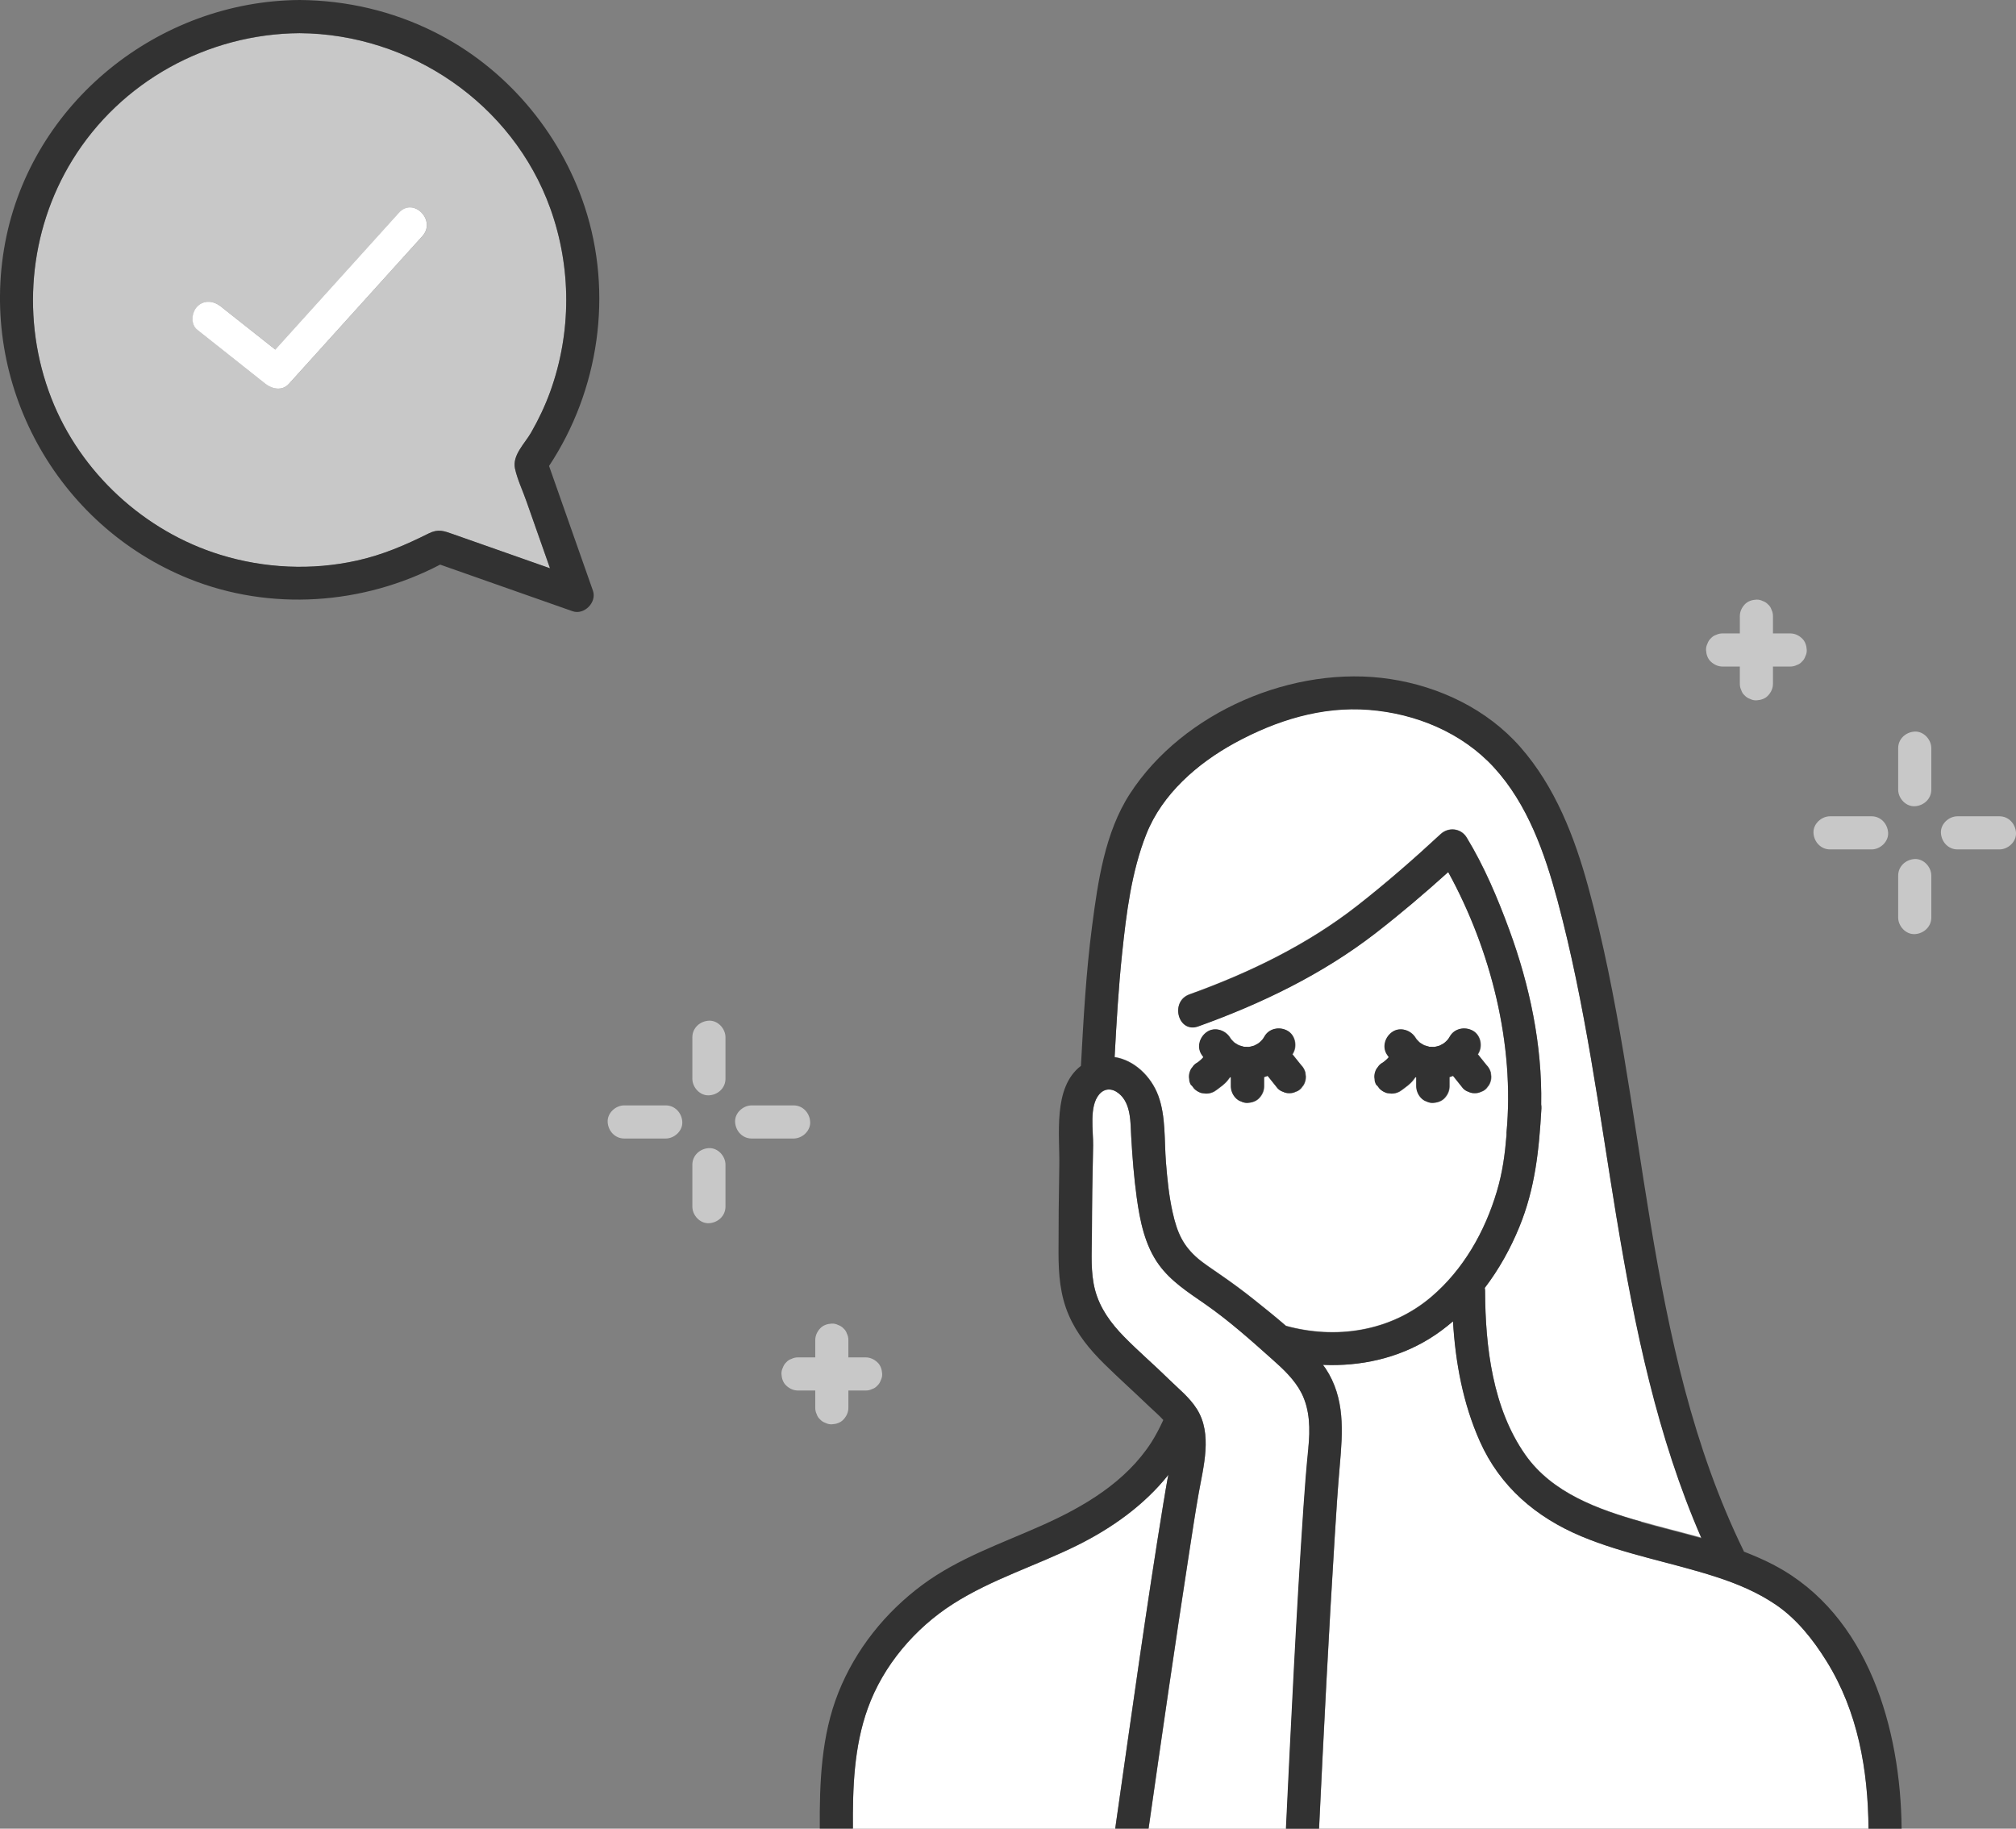 <?xml version="1.0" encoding="UTF-8"?>
<svg id="_レイヤー_2" data-name="レイヤー 2" xmlns="http://www.w3.org/2000/svg" viewBox="0 0 182.57 165.6">
  <rect x="0" y="0" width="182.57" height="165.6" fill="#808080" stroke="none"/>
  <defs>
    <style>
      .cls-1 {
        fill: #fff;
      }

      .cls-2 {
        fill: #323232;
      }

      .cls-3 {
        fill: #c8c8c8;
      }
    </style>
  </defs>
  <g id="_レイヤー_2-2" data-name="レイヤー 2">
    <g>
      <path class="cls-1" d="M112.24,94.68c-.08-.03-.15-.05-.02,0,0,0,.02,0,.02,0Z"/>
      <path class="cls-1" d="M146.41,110.34c-1.59-9.65-2.83-19.39-5.37-28.85-1.15-4.27-2.69-8.68-5.73-12-2.9-3.17-7.09-4.89-11.33-5.23-4.3-.34-8.43,.96-12.18,3.01-3.36,1.84-6.55,4.61-7.99,8.25-1.34,3.4-1.81,7.18-2.19,10.79-.33,3.13-.51,6.26-.68,9.4,1.76,.27,3.3,1.72,3.95,3.48,.7,1.88,.54,4.07,.7,6.05,.12,1.51,.27,3.03,.6,4.51,.42,1.89,.95,3.06,2.34,4.24,.41,.35,1.27,.93,1.92,1.38,1.06,.73,2.1,1.49,3.1,2.29,.94,.75,1.94,1.55,2.91,2.39,4.48,1.23,9.43,.54,13.15-2.62,2.91-2.47,4.86-5.91,5.94-9.54,.53-1.77,.74-3.4,.88-5.12,0-.07,0-.15,0-.23,.74-7.94-1.4-16.53-5.28-23.59-2.13,1.93-4.33,3.8-6.6,5.55-4.8,3.71-10.34,6.38-16.03,8.42-1.82,.65-2.6-2.25-.8-2.89,5.4-1.94,10.69-4.5,15.22-8.05,2.6-2.03,5.1-4.21,7.52-6.46,.71-.66,1.84-.54,2.36,.3,1.59,2.61,2.81,5.5,3.86,8.36,1.85,5.04,2.99,10.43,2.89,15.82,.02,.11,.03,.23,.02,.36-.21,3.73-.56,7.23-2,10.73-.8,1.96-1.85,3.84-3.13,5.52,.02,.09,.03,.19,.03,.29,.02,5.03,.68,10.61,3.65,14.83,2.43,3.46,6.6,4.95,10.5,6.05,1.8,.51,3.63,.96,5.45,1.46-4.01-9.19-6.04-19.06-7.67-28.93Zm-21.86-13.2c.05-.2,.14-.37,.27-.51,.11-.16,.25-.29,.42-.39,.05-.03,.09-.06,.14-.1,.15-.12,.29-.25,.42-.4-.06-.09-.13-.17-.18-.26-.44-.71-.13-1.62,.54-2.05,.69-.45,1.64-.13,2.05,.54,.03,.05,.07,.1,.1,.15,.08,.08,.15,.16,.23,.24,.03,.02,.05,.05,.08,.07,.1,.07,.2,.13,.31,.19,.04,.02,.09,.04,.14,.06,.1,.03,.2,.07,.31,.09,.02,0,.06,.02,.09,.03,.12,0,.24,.01,.37,.01,.03,0,.07,0,.11,0,.12-.03,.24-.05,.36-.09,.03-.01,.07-.02,.1-.03,.1-.05,.2-.1,.3-.16,.04-.02,.08-.05,.12-.08,.08-.07,.16-.14,.23-.21,.03-.03,.06-.07,.1-.11,.06-.09,.11-.17,.17-.26,.42-.73,1.34-.91,2.05-.54,.72,.38,.93,1.37,.54,2.05-.02,.03-.04,.06-.06,.1l.77,.96c.19,.19,.31,.41,.39,.66,.02,.13,.04,.27,.05,.4,0,.27-.07,.52-.2,.76-.08,.1-.16,.2-.23,.3-.14,.15-.3,.25-.48,.31-.18,.09-.37,.14-.58,.13-.21,0-.4-.04-.58-.13-.19-.06-.35-.16-.48-.31-.27-.33-.53-.67-.8-1-.04-.04-.07-.09-.1-.13-.11,.05-.22,.08-.33,.12v.83c0,.41-.17,.77-.44,1.06-.27,.29-.67,.42-1.06,.44-.21,0-.4-.04-.58-.13-.19-.06-.35-.16-.48-.31-.27-.27-.44-.68-.44-1.06v-.81s-.05-.02-.08-.02c-.14,.19-.28,.38-.45,.54-.14,.14-.3,.26-.46,.38-.17,.13-.33,.26-.51,.37-.23,.14-.49,.2-.76,.2-.13-.02-.27-.04-.4-.05-.25-.07-.47-.2-.66-.39-.08-.1-.16-.2-.23-.3-.11-.17-.17-.36-.18-.56-.04-.2-.04-.4,.03-.6Zm-16.79,0c.05-.2,.14-.37,.27-.51,.11-.16,.25-.29,.42-.39,.05-.03,.09-.06,.14-.1,.15-.12,.29-.25,.42-.4-.06-.09-.13-.17-.18-.26-.44-.71-.13-1.62,.54-2.05,.69-.45,1.64-.13,2.05,.54,.03,.05,.07,.1,.1,.15,.08,.08,.15,.16,.23,.24,.03,.02,.05,.05,.08,.07,.1,.07,.2,.13,.31,.19,.04,.02,.09,.04,.14,.06,.1,.03,.2,.07,.31,.09,.02,0,.05,.02,.09,.03,.12,0,.24,.01,.37,.01,.03,0,.07,0,.11,0,.12-.03,.24-.05,.36-.09,.03-.01,.07-.02,.1-.03,.1-.05,.2-.1,.3-.16,.04-.02,.08-.05,.12-.08,.08-.07,.16-.14,.23-.21,.03-.03,.06-.07,.1-.11,.06-.09,.12-.17,.17-.26,.42-.73,1.34-.91,2.05-.54,.72,.38,.93,1.37,.54,2.05-.02,.03-.04,.06-.06,.1l.77,.96c.19,.19,.31,.41,.39,.66,.02,.13,.04,.27,.05,.4,0,.27-.07,.52-.2,.76-.08,.1-.16,.2-.23,.3-.14,.15-.3,.25-.48,.31-.18,.09-.37,.14-.58,.13-.21,0-.4-.04-.58-.13-.19-.06-.35-.16-.48-.31-.27-.33-.53-.67-.8-1-.04-.04-.07-.09-.1-.13-.11,.05-.22,.08-.33,.12v.83c0,.41-.17,.77-.44,1.06-.27,.29-.67,.42-1.06,.44-.21,0-.4-.04-.58-.13-.19-.06-.35-.16-.48-.31-.27-.27-.44-.68-.44-1.06v-.81s-.05-.02-.08-.02c-.14,.19-.28,.38-.45,.54-.14,.14-.3,.26-.46,.38-.17,.13-.33,.26-.51,.37-.23,.14-.49,.2-.76,.2-.13-.02-.27-.04-.4-.05-.25-.07-.47-.2-.66-.39-.08-.1-.16-.2-.23-.3-.11-.17-.17-.36-.18-.56-.04-.2-.04-.4,.03-.6Z"/>
      <path class="cls-1" d="M118.49,131.14c.17-1.68,.16-3.46-.63-5-.62-1.21-1.62-2.14-2.63-3.03-1.99-1.77-3.94-3.52-6.13-5.04-1.5-1.04-3.05-2.03-4.14-3.53-1.28-1.75-1.72-3.98-2.01-6.08-.25-1.83-.4-3.66-.5-5.5-.07-1.28,0-3.02-1.12-3.93-.6-.49-1.29-.5-1.78,.08-.94,1.09-.53,3.34-.55,4.64-.06,2.7-.1,5.39-.11,8.09,0,1.66-.14,3.38,.29,5,.44,1.66,1.44,3.01,2.63,4.22,1.29,1.32,2.7,2.51,4.01,3.81,.88,.87,1.91,1.68,2.58,2.74,1.42,2.26,.59,5.2,.16,7.62-.32,1.8-.59,3.62-.87,5.43-1.28,8.31-2.48,16.62-3.67,24.94h12.46c.47-9.71,.94-19.43,1.59-29.14,.12-1.78,.26-3.55,.44-5.33Z"/>
      <path class="cls-1" d="M105.39,135.95c.11-.67,.22-1.33,.34-2,.02-.13,.05-.26,.08-.39-2.18,2.73-5.08,4.81-8.22,6.37-3.73,1.85-7.76,3.07-11.28,5.32-3.45,2.2-6.33,5.58-7.72,9.45-1.26,3.49-1.37,7.22-1.35,10.9h23.75c.03-.19,.06-.39,.08-.58,1.39-9.69,2.73-19.4,4.31-29.07Z"/>
      <path class="cls-1" d="M160.87,145.34c-1.66-1.14-3.52-1.92-5.43-2.54-4.05-1.32-8.29-2.03-12.24-3.69-4.1-1.72-7.35-4.49-9.18-8.6-1.52-3.41-2.21-7.13-2.43-10.86-.66,.56-1.35,1.09-2.1,1.55-2.92,1.81-6.3,2.54-9.68,2.39,.08,.11,.17,.23,.25,.34,1.76,2.67,1.55,5.7,1.28,8.74-.19,2.16-.32,4.32-.46,6.48-.55,8.81-.99,17.62-1.42,26.44h49.76c-.04-5.31-.96-10.61-3.81-15.18-1.19-1.92-2.66-3.79-4.54-5.07Z"/>
      <path class="cls-1" d="M129.02,94.68c-.08-.03-.15-.05-.02,0,0,0,.02,0,.02,0Z"/>
      <g>
        <path class="cls-3" d="M46.64,42.45c-.27-1.22,.88-2.27,1.45-3.26,.69-1.19,1.28-2.43,1.74-3.72,1.93-5.35,1.93-11.23,.01-16.58-3.41-9.5-12.69-15.82-22.71-15.88-8.34,.06-16.2,4.37-20.58,11.5-3.97,6.45-4.65,14.51-1.9,21.56,2.62,6.73,8.42,12.06,15.31,14.18,3.99,1.23,8.29,1.43,12.37,.52,2.3-.51,4.38-1.4,6.48-2.45,.89-.45,1.39-.23,2.22,.06,2.93,1.03,5.85,2.06,8.78,3.09-.71-2.02-1.42-4.03-2.13-6.05-.34-.96-.82-1.97-1.04-2.97Zm-8.38-21.07c-.51,.56-1.01,1.12-1.52,1.68-3.52,3.9-7.05,7.8-10.57,11.7-.59,.66-1.51,.48-2.12,0-2.06-1.63-4.12-3.26-6.17-4.89-.64-.51-.52-1.6,0-2.12,.62-.62,1.49-.5,2.12,0,1.65,1.3,3.29,2.61,4.94,3.91,.21-.23,.42-.47,.63-.7,3.52-3.9,7.05-7.8,10.57-11.7,1.3-1.44,3.41,.69,2.12,2.12Z"/>
        <path class="cls-2" d="M49.72,42.2c4.54-6.86,5.82-15.63,3.23-23.48-2.25-6.82-7.21-12.64-13.65-15.84C35.51,.99,31.36,.03,27.13,0,14.34,.09,2.86,9.3,.47,21.96c-2.41,12.76,4.61,25.6,16.65,30.45,7.36,2.96,15.75,2.37,22.74-1.28,4,1.41,8,2.82,11.99,4.22,1.05,.37,2.21-.8,1.85-1.85-1.33-3.77-2.66-7.54-3.98-11.31Zm-8.69,6.17c-.83-.29-1.33-.5-2.22-.06-2.1,1.05-4.17,1.94-6.48,2.45-4.08,.91-8.38,.71-12.37-.52-6.89-2.12-12.68-7.45-15.31-14.18-2.75-7.05-2.07-15.11,1.9-21.56C10.93,7.37,18.79,3.06,27.13,3c10.02,.07,19.3,6.39,22.71,15.88,1.92,5.35,1.92,11.23-.01,16.58-.47,1.29-1.06,2.53-1.74,3.72-.57,.99-1.72,2.05-1.45,3.26,.22,1,.71,2,1.04,2.97,.71,2.02,1.42,4.03,2.13,6.05-2.93-1.03-5.85-2.06-8.78-3.09Z"/>
        <path class="cls-1" d="M36.13,19.26c-3.52,3.9-7.05,7.8-10.57,11.7-.21,.23-.42,.47-.63,.7-1.65-1.3-3.29-2.61-4.94-3.91-.63-.5-1.5-.62-2.12,0-.52,.52-.64,1.62,0,2.12,2.06,1.63,4.12,3.26,6.17,4.89,.61,.48,1.53,.66,2.12,0,3.52-3.9,7.05-7.8,10.57-11.7,.51-.56,1.01-1.12,1.52-1.68,1.29-1.43-.82-3.56-2.12-2.12Z"/>
      </g>
      <path class="cls-2" d="M160.72,141.76c-.91-.48-1.84-.88-2.79-1.25-.01-.03-.02-.07-.04-.1-9.15-18.76-8.62-40.28-14.06-60.1-1.24-4.54-3-9.07-6.14-12.65-3.01-3.43-7.32-5.49-11.8-6.17-8.7-1.32-18.74,2.95-23.57,10.4-2.26,3.5-2.89,7.92-3.42,11.97-.55,4.2-.78,8.43-1.01,12.66-2.57,1.97-1.9,6.26-1.96,9.1-.05,2.6-.07,5.2-.07,7.81,0,1.96,.14,3.85,.93,5.67,.73,1.7,1.91,3.13,3.22,4.42,1.33,1.31,2.72,2.55,4.07,3.85,.4,.38,.88,.79,1.27,1.22-.32,.69-.67,1.38-1.08,2.02-2.31,3.59-6.09,5.82-9.9,7.52-3.69,1.65-7.56,2.96-10.84,5.39-3.36,2.49-6.05,5.85-7.6,9.74-1.56,3.9-1.72,8.18-1.69,12.33h3c-.03-3.68,.09-7.41,1.35-10.9,1.39-3.87,4.27-7.25,7.72-9.45,3.53-2.25,7.56-3.47,11.28-5.32,3.13-1.56,6.04-3.63,8.22-6.37-.03,.13-.05,.27-.08,.39-.12,.66-.24,1.33-.34,2-1.58,9.66-2.92,19.37-4.31,29.07-.03,.19-.06,.39-.08,.58h3.01c1.19-8.32,2.39-16.64,3.67-24.94,.28-1.81,.55-3.62,.87-5.43,.43-2.43,1.26-5.36-.16-7.62-.66-1.06-1.69-1.87-2.58-2.74-1.31-1.29-2.72-2.49-4.01-3.81-1.19-1.21-2.18-2.56-2.63-4.22-.43-1.62-.3-3.34-.29-5,0-2.7,.05-5.39,.11-8.09,.03-1.3-.38-3.55,.55-4.64,.5-.58,1.18-.57,1.78-.08,1.12,.91,1.05,2.64,1.12,3.93,.11,1.84,.25,3.68,.5,5.5,.29,2.11,.74,4.33,2.01,6.08,1.09,1.5,2.64,2.49,4.14,3.53,2.19,1.52,4.15,3.27,6.13,5.04,1,.89,2,1.82,2.63,3.03,.79,1.54,.8,3.32,.63,5-.18,1.77-.32,3.55-.44,5.33-.66,9.7-1.12,19.42-1.59,29.14h3c.42-8.81,.87-17.63,1.42-26.44,.13-2.16,.27-4.32,.46-6.48,.27-3.04,.48-6.07-1.28-8.74-.08-.12-.17-.23-.25-.34,3.38,.15,6.76-.58,9.68-2.39,.75-.46,1.44-.99,2.1-1.55,.22,3.73,.91,7.45,2.43,10.86,1.83,4.11,5.09,6.88,9.18,8.6,3.94,1.65,8.18,2.37,12.24,3.69,1.91,.62,3.77,1.4,5.43,2.54,1.88,1.29,3.35,3.16,4.54,5.07,2.85,4.57,3.77,9.87,3.81,15.18h3c-.08-9-3-19.35-11.5-23.84Zm-12.08-3.95c-3.9-1.1-8.07-2.6-10.5-6.05-2.97-4.22-3.63-9.8-3.65-14.83,0-.1-.01-.2-.03-.29,1.28-1.68,2.33-3.56,3.13-5.52,1.44-3.51,1.79-7.01,2-10.73,0-.13,0-.25-.02-.36,.1-5.39-1.04-10.78-2.89-15.82-1.05-2.86-2.27-5.75-3.86-8.36-.52-.85-1.64-.97-2.36-.3-2.42,2.24-4.92,4.42-7.52,6.46-4.53,3.55-9.82,6.11-15.22,8.05-1.8,.65-1.03,3.55,.8,2.89,5.69-2.04,11.23-4.71,16.03-8.42,2.27-1.76,4.47-3.63,6.6-5.55,3.88,7.06,6.03,15.64,5.28,23.59,0,.08,0,.15,0,.23-.14,1.72-.35,3.35-.88,5.12-1.08,3.63-3.03,7.07-5.94,9.54-3.72,3.16-8.66,3.85-13.15,2.62-.97-.84-1.97-1.64-2.91-2.39-1-.8-2.04-1.56-3.1-2.29-.66-.45-1.51-1.03-1.92-1.38-1.38-1.18-1.92-2.35-2.34-4.24-.33-1.48-.48-3-.6-4.51-.16-1.98,0-4.16-.7-6.05-.66-1.75-2.19-3.21-3.95-3.48,.17-3.14,.35-6.27,.68-9.4,.38-3.61,.84-7.39,2.19-10.79,1.44-3.64,4.63-6.41,7.99-8.25,3.75-2.05,7.88-3.35,12.18-3.01,4.24,.33,8.43,2.06,11.33,5.23,3.03,3.32,4.58,7.73,5.73,12,2.54,9.46,3.78,19.2,5.37,28.85,1.63,9.87,3.66,19.74,7.67,28.93-1.81-.51-3.64-.95-5.45-1.46Z"/>
      <path class="cls-3" d="M60.29,100.1h-3.76c-.78,0-1.54,.69-1.5,1.5,.04,.81,.66,1.5,1.5,1.5h3.76c.78,0,1.54-.69,1.5-1.5-.04-.81-.66-1.5-1.5-1.5Z"/>
      <path class="cls-3" d="M71.87,103.1c.78,0,1.54-.69,1.5-1.5-.04-.81-.66-1.5-1.5-1.5h-3.8c-.78,0-1.54,.69-1.5,1.5,.04,.81,.66,1.5,1.5,1.5h3.8Z"/>
      <path class="cls-3" d="M64.2,92.43c-.81,.04-1.5,.66-1.5,1.5v3.76c0,.78,.69,1.54,1.5,1.5,.81-.04,1.5-.66,1.5-1.5v-3.76c0-.78-.69-1.54-1.5-1.5Z"/>
      <path class="cls-3" d="M64.2,103.97c-.81,.04-1.5,.66-1.5,1.5v3.8c0,.78,.69,1.54,1.5,1.5,.81-.04,1.5-.66,1.5-1.5v-3.8c0-.78-.69-1.54-1.5-1.5Z"/>
      <path class="cls-3" d="M72.48,122.92h-.21c-.21,0-.4,.04-.58,.13-.19,.06-.35,.16-.48,.31-.15,.14-.25,.3-.31,.48-.09,.18-.14,.37-.13,.58,.02,.39,.14,.79,.44,1.06,.29,.27,.65,.44,1.06,.44h1.56v1.56c0,.21,.04,.4,.13,.58,.06,.19,.16,.35,.31,.48,.14,.15,.3,.25,.48,.31,.18,.09,.37,.14,.58,.13,.39-.02,.79-.14,1.06-.44,.27-.29,.44-.65,.44-1.06v-1.56h1.56c.21,0,.4-.04,.58-.13,.19-.06,.35-.16,.48-.31,.15-.14,.25-.3,.31-.48,.09-.18,.14-.37,.13-.58-.02-.39-.14-.79-.44-1.06-.29-.27-.65-.44-1.06-.44h-1.56v-1.56c0-.21-.04-.4-.13-.58-.06-.19-.16-.35-.31-.48-.14-.15-.3-.25-.48-.31-.18-.09-.37-.14-.58-.13-.39,.02-.79,.14-1.06,.44-.27,.29-.44,.65-.44,1.06v1.56h-1.34Z"/>
      <path class="cls-3" d="M156,60.36h1.56v1.56c0,.21,.04,.4,.13,.58,.06,.19,.16,.35,.31,.48,.14,.15,.3,.25,.48,.31,.18,.09,.37,.14,.58,.13,.39-.02,.79-.14,1.06-.44,.27-.29,.44-.65,.44-1.06v-1.56h1.56c.21,0,.4-.04,.58-.13,.19-.06,.35-.16,.48-.31,.15-.14,.25-.3,.31-.48,.09-.18,.14-.37,.13-.58-.02-.39-.14-.79-.44-1.06-.29-.27-.65-.44-1.06-.44h-1.56v-1.56c0-.21-.04-.4-.13-.58-.06-.19-.16-.35-.31-.48-.14-.15-.3-.25-.48-.31-.18-.09-.37-.14-.58-.13-.39,.02-.79,.14-1.06,.44-.27,.29-.44,.65-.44,1.06v1.56h-1.56c-.21,0-.4,.04-.58,.13-.19,.06-.35,.16-.48,.31-.15,.14-.25,.3-.31,.48-.09,.18-.14,.37-.13,.58,.02,.39,.14,.79,.44,1.06,.29,.27,.65,.44,1.06,.44Z"/>
      <path class="cls-3" d="M165.73,76.92h3.76c.78,0,1.54-.69,1.5-1.5-.04-.81-.66-1.5-1.5-1.5h-3.76c-.78,0-1.54,.69-1.5,1.5,.04,.81,.66,1.5,1.5,1.5Z"/>
      <path class="cls-3" d="M181.07,73.92h-3.8c-.78,0-1.54,.69-1.5,1.5,.04,.81,.66,1.5,1.5,1.5h3.8c.78,0,1.54-.69,1.5-1.5-.04-.81-.66-1.5-1.5-1.5Z"/>
      <path class="cls-3" d="M173.4,66.25c-.81,.04-1.5,.66-1.5,1.5v3.76c0,.78,.69,1.54,1.5,1.5,.81-.04,1.5-.66,1.5-1.5v-3.76c0-.78-.69-1.54-1.5-1.5Z"/>
      <path class="cls-3" d="M173.4,77.79c-.81,.04-1.5,.66-1.5,1.5v3.8c0,.78,.69,1.54,1.5,1.5,.81-.04,1.5-.66,1.5-1.5v-3.8c0-.78-.69-1.54-1.5-1.5Z"/>
      <path class="cls-2" d="M107.91,98.29c.08,.1,.16,.2,.23,.3,.19,.19,.41,.31,.66,.39,.13,.02,.27,.04,.4,.05,.27,0,.52-.07,.76-.2,.18-.11,.34-.24,.51-.37,.16-.12,.32-.24,.46-.38,.17-.16,.31-.35,.45-.54,.02,0,.05,.02,.08,.02v.81c0,.38,.17,.79,.44,1.06,.14,.15,.3,.25,.48,.31,.18,.09,.37,.14,.58,.13,.39-.02,.79-.14,1.06-.44,.27-.29,.44-.65,.44-1.06v-.83c.11-.04,.22-.08,.33-.12,.03,.04,.06,.09,.1,.13,.27,.33,.53,.67,.8,1,.14,.15,.3,.25,.48,.31,.18,.09,.37,.14,.58,.13,.21,0,.4-.04,.58-.13,.19-.06,.35-.16,.48-.31,.08-.1,.16-.2,.23-.3,.14-.23,.2-.49,.2-.76-.02-.13-.04-.27-.05-.4-.07-.25-.2-.47-.39-.66l-.77-.96s.04-.06,.06-.1c.39-.68,.18-1.67-.54-2.05-.71-.38-1.64-.19-2.05,.54-.05,.09-.11,.18-.17,.26-.03,.04-.06,.07-.1,.11-.07,.08-.15,.14-.23,.21-.04,.03-.08,.05-.12,.08-.1,.06-.2,.11-.3,.16-.03,.01-.07,.02-.1,.03-.12,.04-.24,.06-.36,.09-.04,0-.08,0-.11,0-.12,0-.24,0-.37-.01-.03,0-.06-.02-.09-.03-.1-.03-.21-.06-.31-.09-.05-.02-.1-.04-.14-.06-.11-.06-.21-.13-.31-.19-.03-.02-.06-.05-.08-.07-.08-.08-.16-.16-.23-.24-.03-.05-.07-.11-.1-.15-.41-.67-1.36-.99-2.05-.54-.67,.43-.98,1.34-.54,2.05,.06,.09,.12,.17,.18,.26-.12,.15-.27,.28-.42,.4-.05,.03-.09,.07-.14,.1-.17,.09-.32,.22-.42,.39-.13,.14-.22,.31-.27,.51-.06,.2-.07,.4-.03,.6,0,.2,.07,.39,.18,.56Zm4.33-3.62s-.02,0-.02,0c-.13-.04-.05-.02,.02,0Z"/>
      <path class="cls-2" d="M124.7,98.29c.08,.1,.16,.2,.23,.3,.19,.19,.41,.31,.66,.39,.13,.02,.27,.04,.4,.05,.27,0,.52-.07,.76-.2,.18-.11,.34-.24,.51-.37,.16-.12,.32-.24,.46-.38,.17-.16,.31-.35,.45-.54,.02,0,.05,.02,.08,.02v.81c0,.38,.17,.79,.44,1.06,.14,.15,.3,.25,.48,.31,.18,.09,.37,.14,.58,.13,.39-.02,.79-.14,1.06-.44,.27-.29,.44-.65,.44-1.06v-.83c.11-.04,.22-.08,.33-.12,.03,.04,.06,.09,.1,.13,.27,.33,.53,.67,.8,1,.14,.15,.3,.25,.48,.31,.18,.09,.37,.14,.58,.13,.21,0,.4-.04,.58-.13,.19-.06,.35-.16,.48-.31,.08-.1,.16-.2,.23-.3,.14-.23,.2-.49,.2-.76-.02-.13-.04-.27-.05-.4-.07-.25-.2-.47-.39-.66l-.77-.96s.04-.06,.06-.1c.39-.68,.18-1.67-.54-2.05-.71-.38-1.64-.19-2.05,.54-.05,.09-.11,.18-.17,.26-.03,.04-.06,.07-.1,.11-.07,.08-.15,.14-.23,.21-.04,.03-.08,.05-.12,.08-.1,.06-.2,.11-.3,.16-.03,.01-.07,.02-.1,.03-.12,.04-.24,.06-.36,.09-.04,0-.08,0-.11,0-.12,0-.24,0-.37-.01-.03,0-.06-.02-.09-.03-.1-.03-.2-.06-.31-.09-.05-.02-.1-.04-.14-.06-.11-.06-.21-.13-.31-.19-.03-.02-.06-.05-.08-.07-.08-.08-.16-.16-.23-.24-.03-.05-.07-.11-.1-.15-.41-.67-1.36-.99-2.05-.54-.67,.43-.98,1.34-.54,2.05,.06,.09,.12,.17,.18,.26-.12,.15-.27,.28-.42,.4-.05,.03-.09,.07-.14,.1-.17,.09-.32,.22-.42,.39-.13,.14-.22,.31-.27,.51-.06,.2-.07,.4-.03,.6,0,.2,.07,.39,.18,.56Zm4.33-3.62s-.02,0-.02,0c-.13-.04-.05-.02,.02,0Z"/>
    </g>
  </g>
</svg>